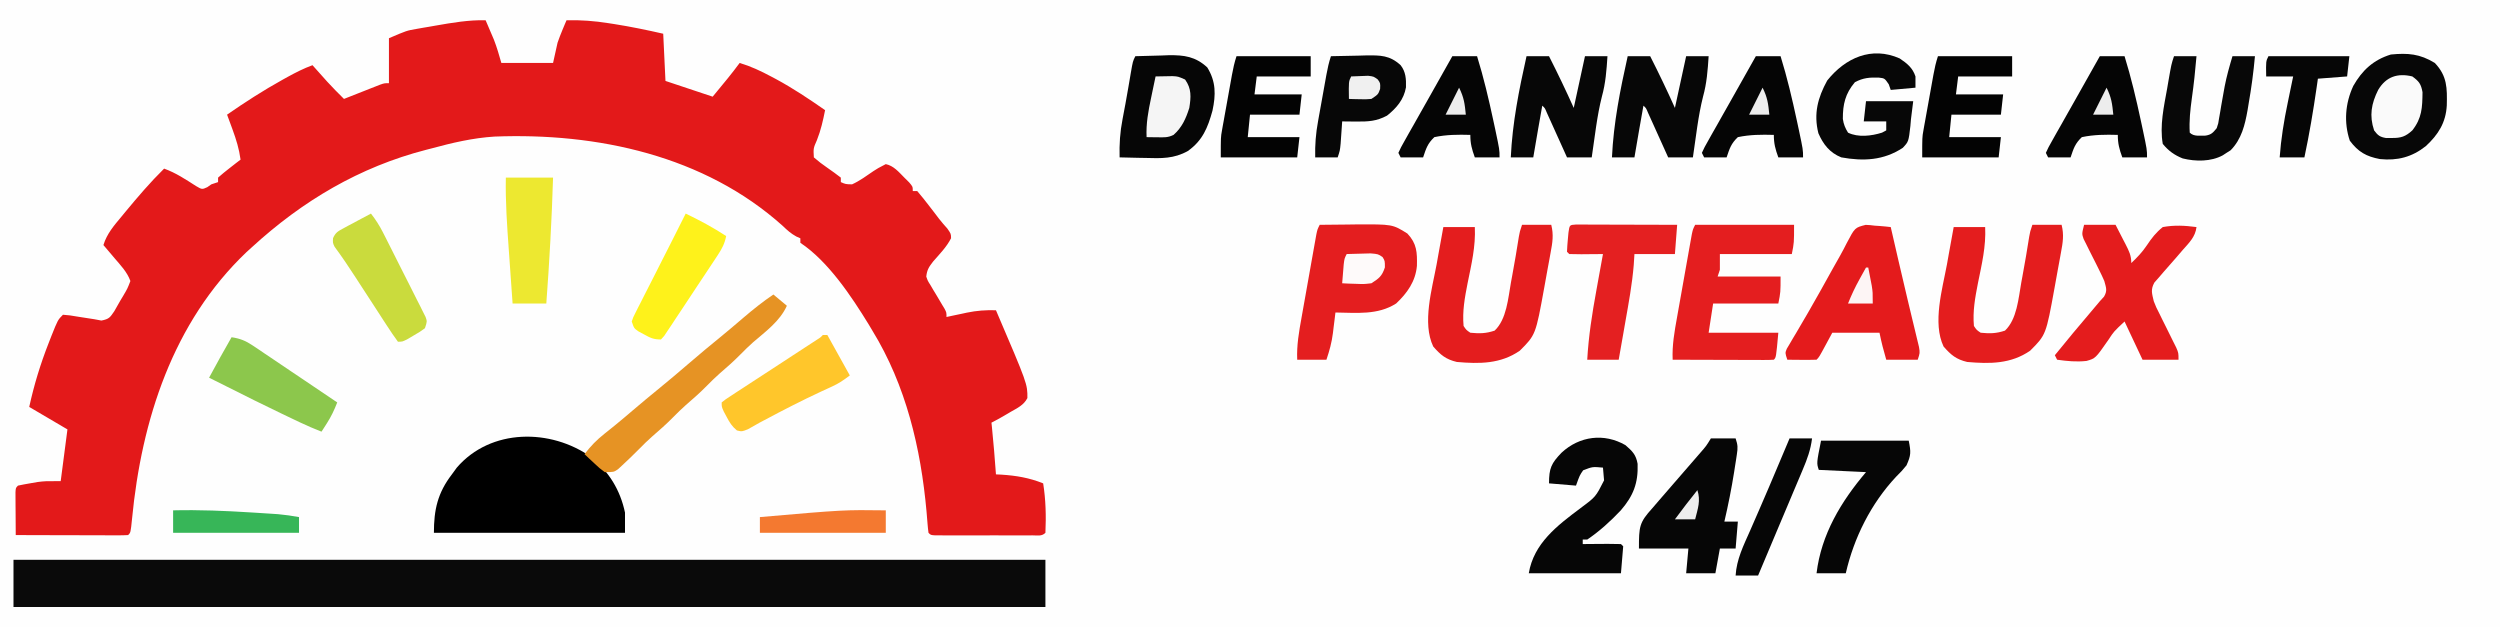 <?xml version="1.0" encoding="UTF-8"?>
<svg version="1.1" xmlns="http://www.w3.org/2000/svg" width="1112" height="279">
<rect width="100%" height="100%" fill="#333333" stroke="none"/>
<path d="M0 0 C366.96 0 733.92 0 1112 0 C1112 92.07 1112 184.14 1112 279 C745.04 279 378.08 279 0 279 C0 186.93 0 94.86 0 0 Z " fill="#FEFEFE" transform="translate(0,0)"/>
<path d="M0 0 C0.797 1.852 1.587 3.707 2.375 5.562 C2.816 6.595 3.257 7.628 3.711 8.691 C5.02 12.052 6.009 15.532 7 19 C14.59 19 22.18 19 30 19 C30.99 14.545 30.99 14.545 32 10 C32.654 8.126 33.352 6.266 34.125 4.438 C34.478 3.591 34.831 2.744 35.195 1.871 C35.461 1.254 35.726 0.636 36 0 C42.39 -0.135 48.382 0.307 54.688 1.312 C55.55 1.446 56.413 1.579 57.302 1.716 C64.605 2.872 71.79 4.354 79 6 C79.33 12.93 79.66 19.86 80 27 C86.93 29.31 93.86 31.62 101 34 C102.423 32.267 103.846 30.535 105.312 28.75 C106.113 27.775 106.914 26.801 107.738 25.797 C109.544 23.563 111.298 21.313 113 19 C117.974 20.49 122.375 22.572 126.938 25 C127.67 25.388 128.403 25.776 129.158 26.176 C136.774 30.288 143.906 35.054 151 40 C150.099 44.579 149.102 48.967 147.375 53.312 C145.767 56.969 145.767 56.969 146 61 C147.977 62.724 149.843 64.167 152 65.625 C154.05 67.038 156.026 68.478 158 70 C158 70.66 158 71.32 158 72 C160.129 72.938 160.129 72.938 163 73 C166.431 71.448 169.46 69.191 172.561 67.072 C174.504 65.809 174.504 65.809 178 64 C181.531 64.759 183.746 67.477 186.25 70 C187.31 71.052 187.31 71.052 188.391 72.125 C190 74 190 74 190 76 C190.66 76 191.32 76 192 76 C193.87 78.194 195.634 80.395 197.375 82.688 C198.341 83.942 199.307 85.195 200.273 86.449 C200.733 87.057 201.193 87.664 201.667 88.291 C202.854 89.813 204.129 91.266 205.414 92.707 C207 95 207 95 207.031 96.969 C205.03 100.91 201.912 104.026 199.031 107.344 C197.106 109.862 196.377 110.949 196 114 C196.672 115.953 196.672 115.953 197.871 117.82 C198.28 118.52 198.69 119.22 199.111 119.941 C199.768 121.022 199.768 121.022 200.438 122.125 C201.294 123.563 202.147 125.003 202.996 126.445 C203.571 127.397 203.571 127.397 204.158 128.368 C205 130 205 130 205 132 C206.002 131.783 207.003 131.567 208.035 131.344 C209.378 131.062 210.72 130.781 212.062 130.5 C212.719 130.357 213.376 130.214 214.053 130.066 C218.431 129.16 222.504 128.86 227 129 C241.032 161.79 241.032 161.79 240.984 168.066 C239.397 171.184 236.504 172.511 233.562 174.188 C232.664 174.72 232.664 174.72 231.748 175.264 C229.529 176.573 227.305 177.847 225 179 C225.061 179.571 225.121 180.142 225.184 180.73 C225.915 187.812 226.477 194.901 227 202 C227.762 202.037 228.524 202.075 229.309 202.113 C235.987 202.538 241.783 203.504 248 206 C249.168 213.3 249.341 220.615 249 228 C247.372 229.628 245.559 229.127 243.312 229.129 C242.315 229.133 241.317 229.136 240.289 229.139 C239.204 229.137 238.118 229.135 237 229.133 C235.341 229.134 235.341 229.134 233.648 229.136 C231.305 229.136 228.961 229.135 226.617 229.13 C223.016 229.125 219.414 229.13 215.812 229.137 C213.542 229.136 211.271 229.135 209 229.133 C207.915 229.135 206.829 229.137 205.711 229.139 C204.713 229.136 203.715 229.133 202.688 229.129 C201.804 229.129 200.921 229.128 200.012 229.127 C198 229 198 229 197 228 C196.809 226.653 196.676 225.298 196.57 223.941 C196.463 222.664 196.463 222.664 196.354 221.361 C196.279 220.437 196.203 219.514 196.125 218.562 C193.586 190.34 186.99 162.43 172 138 C171.482 137.13 170.964 136.26 170.43 135.363 C162.744 122.834 152.417 107.278 140 99 C140 98.34 140 97.68 140 97 C139.419 96.742 138.837 96.484 138.238 96.219 C135.812 94.898 134.175 93.413 132.188 91.5 C97.278 60.144 49.542 49.972 3.913 51.753 C-5.639 52.356 -14.789 54.503 -24 57 C-24.789 57.203 -25.578 57.406 -26.391 57.615 C-56.111 65.282 -81.48 80.359 -104 101 C-104.768 101.696 -105.537 102.392 -106.328 103.109 C-139.145 134.325 -153.048 177.969 -157.264 221.737 C-157.89 227.89 -157.89 227.89 -159 229 C-160.565 229.093 -162.135 229.117 -163.703 229.114 C-164.704 229.113 -165.705 229.113 -166.737 229.113 C-167.825 229.108 -168.914 229.103 -170.035 229.098 C-171.144 229.096 -172.252 229.095 -173.394 229.093 C-176.95 229.088 -180.506 229.075 -184.062 229.062 C-186.467 229.057 -188.871 229.053 -191.275 229.049 C-197.184 229.038 -203.092 229.021 -209 229 C-209.029 225.521 -209.047 222.042 -209.062 218.562 C-209.071 217.569 -209.079 216.576 -209.088 215.553 C-209.091 214.608 -209.094 213.664 -209.098 212.691 C-209.103 211.817 -209.108 210.942 -209.114 210.041 C-209 208 -209 208 -208 207 C-206.135 206.597 -204.257 206.253 -202.375 205.938 C-200.84 205.673 -200.84 205.673 -199.273 205.402 C-196 205 -196 205 -189 205 C-188.01 197.41 -187.02 189.82 -186 182 C-191.61 178.7 -197.22 175.4 -203 172 C-200.846 162.167 -198.048 153.003 -194.375 143.625 C-193.979 142.608 -193.582 141.592 -193.174 140.545 C-190.267 133.267 -190.267 133.267 -188 131 C-184.953 131.242 -184.953 131.242 -181.25 131.875 C-178.838 132.28 -176.421 132.656 -174 133 C-172.974 133.193 -171.948 133.387 -170.891 133.586 C-167.423 132.883 -167.103 132.25 -165.156 129.422 C-164.248 127.878 -163.363 126.32 -162.5 124.75 C-162.033 123.973 -161.567 123.195 -161.086 122.395 C-159.28 119.31 -159.28 119.31 -158 116 C-159.436 111.985 -162.389 108.954 -165.125 105.75 C-165.593 105.196 -166.061 104.641 -166.543 104.07 C-167.692 102.711 -168.845 101.355 -170 100 C-168.431 94.899 -165.293 91.341 -161.938 87.312 C-161.357 86.607 -160.776 85.902 -160.178 85.175 C-154.704 78.562 -149.122 72.027 -143 66 C-137.819 67.87 -133.458 70.776 -128.84 73.734 C-126.14 75.321 -126.14 75.321 -123.816 74.266 C-123.217 73.848 -122.618 73.43 -122 73 C-121.01 72.67 -120.02 72.34 -119 72 C-119 71.34 -119 70.68 -119 70 C-117.385 68.564 -115.708 67.199 -114 65.875 C-113.072 65.151 -112.144 64.426 -111.188 63.68 C-110.466 63.125 -109.744 62.571 -109 62 C-109.632 57.275 -110.918 53.094 -112.562 48.625 C-112.796 47.984 -113.03 47.344 -113.271 46.684 C-113.843 45.121 -114.421 43.56 -115 42 C-106.995 36.451 -98.897 31.226 -90.375 26.5 C-89.618 26.079 -88.861 25.659 -88.081 25.225 C-84.457 23.243 -80.892 21.415 -77 20 C-76.408 20.664 -75.817 21.328 -75.207 22.012 C-74.417 22.895 -73.627 23.778 -72.812 24.688 C-72.035 25.558 -71.258 26.428 -70.457 27.324 C-68.039 29.958 -65.546 32.49 -63 35 C-62.465 34.788 -61.93 34.576 -61.379 34.357 C-58.963 33.401 -56.544 32.451 -54.125 31.5 C-53.283 31.166 -52.441 30.832 -51.574 30.488 C-50.769 30.172 -49.963 29.857 -49.133 29.531 C-48.017 29.091 -48.017 29.091 -46.879 28.643 C-45 28 -45 28 -43 28 C-43 21.4 -43 14.8 -43 8 C-35.123 4.624 -35.123 4.624 -30.75 3.867 C-29.812 3.701 -28.873 3.535 -27.906 3.363 C-26.947 3.202 -25.988 3.041 -25 2.875 C-24.041 2.706 -23.082 2.537 -22.094 2.363 C-14.7 1.073 -7.531 -0.154 0 0 Z " fill="#E3191A" transform="translate(216,9)"/>
<path d="M0 0 C151.47 0 302.94 0 459 0 C459 6.93 459 13.86 459 21 C307.53 21 156.06 21 0 21 C0 14.07 0 7.14 0 0 Z " fill="#0A0A0A" transform="translate(6,249)"/>
<path d="M0 0 C7.923 6.5 12.954 14.661 15.066 24.695 C15.066 27.665 15.066 30.635 15.066 33.695 C-12.984 33.695 -41.034 33.695 -69.934 33.695 C-69.934 23.366 -68.269 15.951 -61.934 7.695 C-61.212 6.705 -60.49 5.715 -59.746 4.695 C-44.633 -12.853 -17.901 -12.745 0 0 Z " fill="#000000" transform="translate(262.934,203.305)"/>
<path d="M0 0 C14.52 0 29.04 0 44 0 C44 8 44 8 43 13 C32.44 13 21.88 13 11 13 C11 15.31 11 17.62 11 20 C10.67 20.99 10.34 21.98 10 23 C19.24 23 28.48 23 38 23 C38 30 38 30 37 35 C27.43 35 17.86 35 8 35 C7.34 39.29 6.68 43.58 6 48 C16.23 48 26.46 48 37 48 C36 59 36 59 35 60 C33.588 60.093 32.171 60.117 30.756 60.114 C29.855 60.113 28.954 60.113 28.026 60.113 C27.047 60.108 26.067 60.103 25.059 60.098 C24.061 60.096 23.064 60.095 22.036 60.093 C18.837 60.088 15.637 60.075 12.438 60.062 C10.274 60.057 8.111 60.053 5.947 60.049 C0.631 60.038 -4.684 60.021 -10 60 C-10.281 53.568 -9.207 47.548 -8.066 41.23 C-7.869 40.113 -7.672 38.996 -7.468 37.845 C-7.052 35.493 -6.632 33.143 -6.21 30.792 C-5.562 27.184 -4.924 23.573 -4.287 19.963 C-3.881 17.677 -3.474 15.391 -3.066 13.105 C-2.875 12.022 -2.683 10.939 -2.485 9.823 C-2.215 8.325 -2.215 8.325 -1.94 6.798 C-1.782 5.917 -1.624 5.037 -1.462 4.13 C-1 2 -1 2 0 0 Z " fill="#E41E1F" transform="translate(754,100)"/>
<path d="M0 0 C4.125 -0.059 8.25 -0.094 12.375 -0.125 C13.531 -0.142 14.688 -0.159 15.879 -0.176 C32.37 -0.269 32.37 -0.269 39 3.875 C43.233 8.373 43.381 12.261 43.246 18.254 C42.626 25.176 38.932 30.357 34 35 C25.792 40.239 16.374 39.117 7 39 C6.879 40.013 6.758 41.026 6.633 42.07 C6.464 43.422 6.295 44.773 6.125 46.125 C6.046 46.79 5.968 47.455 5.887 48.141 C5.34 52.434 4.397 55.81 3 60 C-1.29 60 -5.58 60 -10 60 C-10.281 53.568 -9.207 47.548 -8.066 41.23 C-7.869 40.113 -7.672 38.996 -7.468 37.845 C-7.052 35.493 -6.632 33.143 -6.21 30.792 C-5.562 27.184 -4.924 23.573 -4.287 19.963 C-3.881 17.677 -3.474 15.391 -3.066 13.105 C-2.875 12.022 -2.683 10.939 -2.485 9.823 C-2.215 8.325 -2.215 8.325 -1.94 6.798 C-1.782 5.917 -1.624 5.037 -1.462 4.13 C-1 2 -1 2 0 0 Z " fill="#E41E1F" transform="translate(587,100)"/>
<path d="M0 0 C1.992 0.098 1.992 0.098 4.008 0.352 C4.696 0.397 5.385 0.442 6.094 0.488 C7.777 0.605 9.456 0.785 11.133 0.977 C11.278 1.607 11.423 2.238 11.573 2.887 C12.019 4.825 12.465 6.763 12.912 8.701 C13.44 10.992 13.966 13.283 14.492 15.574 C15.845 21.453 17.211 27.327 18.623 33.192 C19.282 35.931 19.936 38.671 20.59 41.411 C20.91 42.745 21.233 44.078 21.558 45.41 C22.016 47.283 22.463 49.159 22.91 51.035 C23.17 52.111 23.431 53.186 23.699 54.295 C24.133 56.977 24.133 56.977 23.133 59.977 C18.513 59.977 13.893 59.977 9.133 59.977 C7.956 55.976 6.952 52.073 6.133 47.977 C-0.797 47.977 -7.727 47.977 -14.867 47.977 C-15.837 49.771 -16.806 51.565 -17.805 53.414 C-20.742 58.852 -20.742 58.852 -21.867 59.977 C-24.054 60.049 -26.242 60.06 -28.43 60.039 C-30.226 60.026 -30.226 60.026 -32.059 60.012 C-32.985 60 -33.912 59.989 -34.867 59.977 C-35.867 56.977 -35.867 56.977 -35.101 55.105 C-34.682 54.4 -34.264 53.695 -33.832 52.969 C-33.359 52.159 -32.886 51.349 -32.399 50.515 C-31.873 49.636 -31.347 48.757 -30.805 47.852 C-29.695 45.958 -28.587 44.063 -27.48 42.168 C-26.892 41.165 -26.304 40.163 -25.698 39.129 C-21.963 32.698 -18.377 26.182 -14.765 19.681 C-13.67 17.717 -12.565 15.758 -11.451 13.805 C-10.388 11.907 -9.37 9.984 -8.397 8.039 C-4.81 1.215 -4.81 1.215 0 0 Z " fill="#E41B1C" transform="translate(829.867,100.023)"/>
<path d="M0 0 C4.29 0 8.58 0 13 0 C14.134 4.534 13.543 7.902 12.707 12.387 C12.56 13.203 12.412 14.02 12.261 14.861 C11.946 16.589 11.627 18.316 11.304 20.043 C10.818 22.658 10.352 25.277 9.889 27.896 C6.066 48.934 6.066 48.934 -1 56 C-9.542 61.902 -18.964 61.893 -29 61 C-33.886 59.849 -36.236 57.879 -39.5 54.125 C-44.497 43.664 -40.007 28.5 -38 17.625 C-37.71 16.003 -37.421 14.38 -37.133 12.758 C-36.434 8.836 -35.721 4.917 -35 1 C-30.38 1 -25.76 1 -21 1 C-20.576 9.575 -22.526 17.635 -24.223 26.002 C-25.481 32.435 -26.587 38.442 -26 45 C-24.793 46.79 -24.793 46.79 -23 48 C-18.87 48.4 -16.1 48.367 -12.188 47.062 C-6.835 42.016 -6.188 32.655 -4.938 25.688 C-4.683 24.312 -4.683 24.312 -4.423 22.909 C-3.338 17.011 -2.313 11.105 -1.395 5.18 C-1 3 -1 3 0 0 Z " fill="#E41D1E" transform="translate(904,100)"/>
<path d="M0 0 C4.29 0 8.58 0 13 0 C14.134 4.534 13.543 7.902 12.707 12.387 C12.56 13.203 12.412 14.02 12.261 14.861 C11.946 16.589 11.627 18.316 11.304 20.043 C10.818 22.658 10.352 25.277 9.889 27.896 C6.066 48.934 6.066 48.934 -1 56 C-9.542 61.902 -18.964 61.893 -29 61 C-33.886 59.849 -36.236 57.879 -39.5 54.125 C-44.497 43.664 -40.007 28.5 -38 17.625 C-37.71 16.003 -37.421 14.38 -37.133 12.758 C-36.434 8.836 -35.721 4.917 -35 1 C-30.38 1 -25.76 1 -21 1 C-20.576 9.575 -22.526 17.635 -24.223 26.002 C-25.481 32.435 -26.587 38.442 -26 45 C-24.793 46.79 -24.793 46.79 -23 48 C-18.87 48.4 -16.1 48.367 -12.188 47.062 C-6.835 42.016 -6.188 32.655 -4.938 25.688 C-4.683 24.312 -4.683 24.312 -4.423 22.909 C-3.338 17.011 -2.313 11.105 -1.395 5.18 C-1 3 -1 3 0 0 Z " fill="#E41D1E" transform="translate(677,100)"/>
<path d="M0 0 C4.62 0 9.24 0 14 0 C15.174 2.267 16.339 4.538 17.5 6.812 C17.834 7.455 18.168 8.098 18.512 8.76 C20.002 11.695 21 13.661 21 17 C23.643 14.499 25.906 12.14 27.93 9.105 C30.081 5.878 31.969 3.44 35 1 C40.186 0.059 44.76 0.316 50 1 C49.508 5.33 46.706 7.997 43.938 11.125 C42.941 12.285 41.945 13.445 40.949 14.605 C39.132 16.705 37.301 18.787 35.457 20.863 C34.729 21.713 34 22.562 33.25 23.438 C32.595 24.179 31.94 24.92 31.266 25.684 C29.527 28.866 30.197 30.506 31 34 C32.098 36.78 32.098 36.78 33.504 39.512 C34.244 41.019 34.244 41.019 34.998 42.557 C35.514 43.59 36.031 44.623 36.562 45.688 C37.59 47.751 38.612 49.818 39.629 51.887 C40.083 52.796 40.538 53.706 41.006 54.643 C42 57 42 57 42 60 C36.72 60 31.44 60 26 60 C22.04 51.585 22.04 51.585 18 43 C13.224 47.476 13.224 47.476 10.852 51.113 C5.077 59.41 5.077 59.41 1.076 60.546 C-3.333 61.041 -7.613 60.632 -12 60 C-12.33 59.34 -12.66 58.68 -13 58 C-7.648 51.406 -2.235 44.874 3.281 38.417 C4.529 36.952 5.765 35.476 7 34 C7.621 33.318 8.243 32.636 8.883 31.934 C10.438 29.242 9.788 27.964 9 25 C8.28 23.329 7.503 21.681 6.68 20.059 C6.227 19.145 5.775 18.232 5.309 17.291 C4.35 15.382 3.386 13.476 2.418 11.572 C1.968 10.66 1.518 9.748 1.055 8.809 C0.637 7.982 0.219 7.155 -0.211 6.302 C-1 4 -1 4 0 0 Z " fill="#E41C1D" transform="translate(927,100)"/>
<path d="M0 0 C5.56 5.838 5.501 11.197 5.336 18.871 C4.913 26.559 1.561 31.85 -4 37 C-10.132 41.864 -16.593 43.553 -24.406 42.754 C-30.466 41.613 -34.072 39.592 -37.812 34.562 C-40.521 26.436 -39.843 17.96 -36.262 10.219 C-32.313 3.275 -27.312 -1.365 -19.562 -3.75 C-11.95 -4.493 -6.635 -4.062 0 0 Z " fill="#070707" transform="translate(1083,28)"/>
<path d="M0 0 C3.833 -0.146 7.665 -0.234 11.5 -0.312 C12.578 -0.354 13.655 -0.396 14.766 -0.439 C21.712 -0.545 26.774 0.141 32 5 C35.899 11.336 35.825 17.159 34.309 24.219 C32.23 31.803 29.891 37.536 23.372 42.153 C17.202 45.644 11.448 45.466 4.5 45.25 C2.837 45.223 2.837 45.223 1.141 45.195 C-1.574 45.149 -4.286 45.083 -7 45 C-7.16 39.156 -6.814 33.732 -5.688 28 C-5.412 26.53 -5.138 25.06 -4.863 23.59 C-4.65 22.466 -4.65 22.466 -4.432 21.32 C-3.99 18.947 -3.575 16.571 -3.168 14.191 C-2.968 13.028 -2.968 13.028 -2.765 11.842 C-2.509 10.347 -2.255 8.852 -2.003 7.357 C-1.112 2.223 -1.112 2.223 0 0 Z " fill="#060606" transform="translate(505,25)"/>
<path d="M0 0 C3.63 0 7.26 0 11 0 C12.011 3.033 12.012 4.126 11.547 7.176 C11.424 7.998 11.3 8.82 11.173 9.667 C11.033 10.54 10.894 11.413 10.75 12.312 C10.612 13.202 10.475 14.092 10.333 15.009 C9.16 22.404 7.702 29.707 6 37 C7.98 37 9.96 37 12 37 C11.67 40.96 11.34 44.92 11 49 C8.69 49 6.38 49 4 49 C3.34 52.63 2.68 56.26 2 60 C-2.29 60 -6.58 60 -11 60 C-10.67 56.37 -10.34 52.74 -10 49 C-17.26 49 -24.52 49 -32 49 C-32 39.163 -31.865 37.461 -26 31 C-25.04 29.889 -24.083 28.776 -23.129 27.66 C-20.923 25.09 -18.706 22.53 -16.477 19.98 C-13.052 16.063 -9.645 12.131 -6.25 8.188 C-5.737 7.595 -5.224 7.003 -4.695 6.392 C-2.071 3.387 -2.071 3.387 0 0 Z " fill="#060606" transform="translate(761,195)"/>
<path d="M0 0 C3.135 2.735 4.691 4.244 5.41 8.332 C5.713 16.903 3.504 22.549 -2.062 29 C-6.611 33.817 -11.503 38.28 -17 42 C-17.66 42 -18.32 42 -19 42 C-19 42.66 -19 43.32 -19 44 C-17.177 43.983 -17.177 43.983 -15.316 43.965 C-13.732 43.955 -12.147 43.946 -10.562 43.938 C-9.359 43.925 -9.359 43.925 -8.131 43.912 C-6.087 43.903 -4.043 43.948 -2 44 C-1.67 44.33 -1.34 44.66 -1 45 C-1.33 48.96 -1.66 52.92 -2 57 C-15.53 57 -29.06 57 -43 57 C-40.78 43.68 -30.36 35.781 -20.062 28.083 C-13.222 23.004 -13.222 23.004 -9.512 15.664 C-9.57 14.991 -9.628 14.318 -9.688 13.625 C-9.842 11.831 -9.842 11.831 -10 10 C-14.634 9.572 -14.634 9.572 -18.812 11.188 C-20.358 13.415 -20.358 13.415 -22 18 C-25.96 17.67 -29.92 17.34 -34 17 C-34 10.253 -32.983 8.101 -28.422 3.359 C-20.444 -4.043 -9.492 -5.476 0 0 Z " fill="#060606" transform="translate(723,198)"/>
<path d="M0 0 C1.98 1.65 3.96 3.3 6 5 C2.923 11.855 -3.447 16.439 -9.031 21.25 C-10.93 22.938 -12.72 24.688 -14.5 26.5 C-17.538 29.594 -20.748 32.421 -24.031 35.25 C-25.93 36.938 -27.72 38.688 -29.5 40.5 C-32.538 43.594 -35.748 46.421 -39.031 49.25 C-40.93 50.938 -42.72 52.688 -44.5 54.5 C-47.538 57.594 -50.748 60.421 -54.031 63.25 C-55.93 64.938 -57.72 66.688 -59.5 68.5 C-62.013 71.036 -64.558 73.522 -67.188 75.938 C-67.82 76.524 -68.453 77.111 -69.105 77.715 C-71 79 -71 79 -75 79 C-77.359 77.25 -77.359 77.25 -79.75 75 C-80.549 74.257 -81.348 73.515 -82.172 72.75 C-83.077 71.884 -83.077 71.884 -84 71 C-81.31 67.435 -78.561 64.642 -75.062 61.875 C-74.094 61.099 -73.126 60.323 -72.129 59.523 C-71.619 59.114 -71.108 58.706 -70.583 58.284 C-67.851 56.067 -65.178 53.781 -62.5 51.5 C-58.554 48.145 -54.584 44.828 -50.562 41.562 C-46.316 38.107 -42.147 34.573 -38 31 C-32.992 26.685 -27.927 22.457 -22.793 18.293 C-19.577 15.652 -16.414 12.953 -13.25 10.25 C-8.974 6.604 -4.661 3.143 0 0 Z " fill="#E69324" transform="translate(344,131)"/>
<path d="M0 0 C0.833 0.002 1.665 0.004 2.523 0.007 C3.464 0.007 4.405 0.007 5.375 0.007 C6.398 0.012 7.42 0.017 8.474 0.023 C9.516 0.024 10.558 0.025 11.631 0.027 C14.974 0.033 18.316 0.045 21.658 0.058 C23.918 0.063 26.177 0.067 28.437 0.071 C33.99 0.082 39.543 0.1 45.095 0.12 C44.765 4.41 44.435 8.7 44.095 13.12 C38.155 13.12 32.215 13.12 26.095 13.12 C25.994 14.724 25.892 16.327 25.787 17.98 C25.074 26.533 23.529 34.927 22.033 43.37 C21.748 45.002 21.463 46.633 21.179 48.265 C20.49 52.218 19.795 56.169 19.095 60.12 C14.475 60.12 9.855 60.12 5.095 60.12 C5.695 49.655 7.267 39.602 9.158 29.308 C9.443 27.729 9.728 26.15 10.011 24.571 C10.699 20.753 11.395 16.936 12.095 13.12 C10.489 13.138 10.489 13.138 8.849 13.155 C7.452 13.165 6.055 13.174 4.658 13.183 C3.951 13.191 3.244 13.2 2.515 13.208 C0.709 13.217 -1.098 13.172 -2.905 13.12 C-3.235 12.79 -3.565 12.46 -3.905 12.12 C-3.841 10.284 -3.704 8.45 -3.53 6.62 C-3.439 5.62 -3.349 4.62 -3.256 3.589 C-2.77 0.175 -2.77 0.175 0 0 Z " fill="#E42021" transform="translate(700.905,99.88)"/>
<path d="M0 0 C3.3 0 6.6 0 10 0 C13.854 7.59 17.524 15.23 21 23 C22.65 15.41 24.3 7.82 26 0 C29.3 0 32.6 0 36 0 C35.613 6.11 35.179 11.987 33.535 17.895 C31.29 26.728 30.365 35.997 29 45 C25.37 45 21.74 45 18 45 C17.29 43.423 16.579 41.847 15.848 40.223 C14.919 38.169 13.991 36.116 13.062 34.062 C12.594 33.022 12.125 31.981 11.643 30.908 C11.195 29.919 10.747 28.929 10.285 27.91 C9.871 26.994 9.458 26.077 9.031 25.133 C8.177 23.067 8.177 23.067 7 22 C6.52 24.708 6.041 27.417 5.562 30.125 C5.428 30.886 5.293 31.646 5.154 32.43 C4.414 36.616 3.69 40.805 3 45 C-0.3 45 -3.6 45 -7 45 C-6.296 29.676 -3.339 14.941 0 0 Z " fill="#070707" transform="translate(724,25)"/>
<path d="M0 0 C3.3 0 6.6 0 10 0 C13.854 7.59 17.524 15.23 21 23 C22.65 15.41 24.3 7.82 26 0 C29.3 0 32.6 0 36 0 C35.613 6.11 35.179 11.987 33.535 17.895 C31.29 26.728 30.365 35.997 29 45 C25.37 45 21.74 45 18 45 C17.29 43.423 16.579 41.847 15.848 40.223 C14.919 38.169 13.991 36.116 13.062 34.062 C12.594 33.022 12.125 31.981 11.643 30.908 C11.195 29.919 10.747 28.929 10.285 27.91 C9.871 26.994 9.458 26.077 9.031 25.133 C8.177 23.067 8.177 23.067 7 22 C6.52 24.708 6.041 27.417 5.562 30.125 C5.428 30.886 5.293 31.646 5.154 32.43 C4.414 36.616 3.69 40.805 3 45 C-0.3 45 -3.6 45 -7 45 C-6.296 29.676 -3.339 14.941 0 0 Z " fill="#070707" transform="translate(679,25)"/>
<path d="M0 0 C3.319 2.263 5.711 4.134 7 8 C7 9.65 7 11.3 7 13 C3.37 13.33 -0.26 13.66 -4 14 C-4.289 13.175 -4.577 12.35 -4.875 11.5 C-6.713 8.82 -6.713 8.82 -9.25 8.527 C-13.398 8.385 -16.239 8.595 -19.938 10.562 C-24.232 15.638 -25.335 20.424 -25.301 26.887 C-24.958 29.297 -24.275 30.932 -23 33 C-18.549 35.225 -12.477 34.473 -7.875 33 C-6.947 32.505 -6.947 32.505 -6 32 C-6 30.68 -6 29.36 -6 28 C-9.3 28 -12.6 28 -16 28 C-15.67 25.03 -15.34 22.06 -15 19 C-8.07 19 -1.14 19 6 19 C5.67 21.64 5.34 24.28 5 27 C4.916 27.994 4.832 28.988 4.746 30.012 C3.941 36.994 3.941 36.994 1.371 39.742 C-7.152 45.379 -16.161 45.781 -26 44 C-31.116 41.955 -34.051 38.197 -36.188 33.25 C-38.354 24.585 -36.465 17.489 -32.25 9.812 C-24.213 -0.234 -12.536 -5.572 0 0 Z " fill="#070707" transform="translate(845,26)"/>
<path d="M0 0 C12.87 0 25.74 0 39 0 C40.021 5.106 40.047 6.451 38 11 C35.898 13.535 35.898 13.535 33.375 16.062 C22.244 27.946 14.625 43.147 11 59 C6.71 59 2.42 59 -2 59 C0.08 41.685 8.908 27.073 20 14 C13.07 13.67 6.14 13.34 -1 13 C-2 10 -2 10 0 0 Z " fill="#060606" transform="translate(810,196)"/>
<path d="M0 0 C4.041 -0.117 8.082 -0.187 12.125 -0.25 C13.267 -0.284 14.409 -0.317 15.586 -0.352 C22.024 -0.426 26.156 -0.446 31 4 C33.304 6.933 33.482 10.154 33.379 13.844 C32.42 19.299 29.16 23.077 24.938 26.438 C20.231 28.941 16.577 29.116 11.25 29.062 C10.08 29.053 8.909 29.044 7.703 29.035 C6.811 29.024 5.919 29.012 5 29 C4.939 29.904 4.879 30.807 4.816 31.738 C4.733 32.918 4.649 34.097 4.562 35.312 C4.481 36.484 4.4 37.656 4.316 38.863 C4 42 4 42 3 45 C-0.3 45 -3.6 45 -7 45 C-7.127 39.442 -6.732 34.346 -5.723 28.887 C-5.526 27.782 -5.526 27.782 -5.326 26.656 C-5.051 25.115 -4.773 23.575 -4.491 22.035 C-4.061 19.678 -3.64 17.318 -3.221 14.959 C-2.951 13.456 -2.681 11.952 -2.41 10.449 C-2.221 9.395 -2.221 9.395 -2.028 8.319 C-1.504 5.458 -0.921 2.764 0 0 Z " fill="#070707" transform="translate(592,25)"/>
<path d="M0 0 C10.89 0 21.78 0 33 0 C33 2.97 33 5.94 33 9 C25.08 9 17.16 9 9 9 C8.67 11.64 8.34 14.28 8 17 C14.93 17 21.86 17 29 17 C28.67 19.97 28.34 22.94 28 26 C20.74 26 13.48 26 6 26 C5.67 29.3 5.34 32.6 5 36 C12.59 36 20.18 36 28 36 C27.67 38.97 27.34 41.94 27 45 C15.78 45 4.56 45 -7 45 C-7 35.999 -7 35.999 -6.465 33.018 C-6.29 32.013 -6.29 32.013 -6.111 30.987 C-5.919 29.947 -5.919 29.947 -5.723 28.887 C-5.526 27.782 -5.526 27.782 -5.326 26.656 C-5.051 25.115 -4.773 23.575 -4.491 22.035 C-4.061 19.678 -3.64 17.318 -3.221 14.959 C-2.951 13.456 -2.681 11.952 -2.41 10.449 C-2.221 9.395 -2.221 9.395 -2.028 8.319 C-1.504 5.458 -0.921 2.764 0 0 Z " fill="#030303" transform="translate(862,25)"/>
<path d="M0 0 C10.89 0 21.78 0 33 0 C33 2.97 33 5.94 33 9 C25.08 9 17.16 9 9 9 C8.67 11.64 8.34 14.28 8 17 C14.93 17 21.86 17 29 17 C28.67 19.97 28.34 22.94 28 26 C20.74 26 13.48 26 6 26 C5.67 29.3 5.34 32.6 5 36 C12.59 36 20.18 36 28 36 C27.67 38.97 27.34 41.94 27 45 C15.78 45 4.56 45 -7 45 C-7 35.999 -7 35.999 -6.465 33.018 C-6.29 32.013 -6.29 32.013 -6.111 30.987 C-5.919 29.947 -5.919 29.947 -5.723 28.887 C-5.526 27.782 -5.526 27.782 -5.326 26.656 C-5.051 25.115 -4.773 23.575 -4.491 22.035 C-4.061 19.678 -3.64 17.318 -3.221 14.959 C-2.951 13.456 -2.681 11.952 -2.41 10.449 C-2.221 9.395 -2.221 9.395 -2.028 8.319 C-1.504 5.458 -0.921 2.764 0 0 Z " fill="#030303" transform="translate(550,25)"/>
<path d="M0 0 C3.63 0 7.26 0 11 0 C13.932 9.473 16.171 18.995 18.25 28.688 C18.52 29.941 18.79 31.195 19.069 32.487 C21 41.61 21 41.61 21 45 C17.37 45 13.74 45 10 45 C8.684 41.38 8 38.904 8 35 C2.527 34.839 -2.626 34.868 -8 36 C-11.025 38.879 -11.631 40.95 -13 45 C-16.3 45 -19.6 45 -23 45 C-23.33 44.34 -23.66 43.68 -24 43 C-22.879 40.548 -22.879 40.548 -21.133 37.461 C-20.498 36.33 -19.863 35.198 -19.209 34.032 C-18.515 32.813 -17.82 31.594 -17.125 30.375 C-16.431 29.145 -15.739 27.915 -15.047 26.684 C-13.674 24.246 -12.296 21.809 -10.915 19.375 C-8.84 15.718 -6.78 12.051 -4.724 8.383 C-3.155 5.586 -1.578 2.793 0 0 Z " fill="#050505" transform="translate(934,25)"/>
<path d="M0 0 C3.63 0 7.26 0 11 0 C13.932 9.473 16.171 18.995 18.25 28.688 C18.52 29.941 18.79 31.195 19.069 32.487 C21 41.61 21 41.61 21 45 C17.37 45 13.74 45 10 45 C8.684 41.38 8 38.904 8 35 C2.527 34.839 -2.626 34.868 -8 36 C-11.025 38.879 -11.631 40.95 -13 45 C-16.3 45 -19.6 45 -23 45 C-23.33 44.34 -23.66 43.68 -24 43 C-22.879 40.548 -22.879 40.548 -21.133 37.461 C-20.498 36.33 -19.863 35.198 -19.209 34.032 C-18.515 32.813 -17.82 31.594 -17.125 30.375 C-16.431 29.145 -15.739 27.915 -15.047 26.684 C-13.674 24.246 -12.296 21.809 -10.915 19.375 C-8.84 15.718 -6.78 12.051 -4.724 8.383 C-3.155 5.586 -1.578 2.793 0 0 Z " fill="#050505" transform="translate(781,25)"/>
<path d="M0 0 C3.63 0 7.26 0 11 0 C13.932 9.473 16.171 18.995 18.25 28.688 C18.52 29.941 18.79 31.195 19.069 32.487 C21 41.61 21 41.61 21 45 C17.37 45 13.74 45 10 45 C8.684 41.38 8 38.904 8 35 C2.527 34.839 -2.626 34.868 -8 36 C-11.025 38.879 -11.631 40.95 -13 45 C-16.3 45 -19.6 45 -23 45 C-23.33 44.34 -23.66 43.68 -24 43 C-22.879 40.548 -22.879 40.548 -21.133 37.461 C-20.498 36.33 -19.863 35.198 -19.209 34.032 C-18.515 32.813 -17.82 31.594 -17.125 30.375 C-16.431 29.145 -15.739 27.915 -15.047 26.684 C-13.674 24.246 -12.296 21.809 -10.915 19.375 C-8.84 15.718 -6.78 12.051 -4.724 8.383 C-3.155 5.586 -1.578 2.793 0 0 Z " fill="#050505" transform="translate(646,25)"/>
<path d="M0 0 C3.3 0 6.6 0 10 0 C9.485 6.265 8.817 12.463 7.938 18.688 C7.23 23.865 6.687 28.782 7 34 C8.873 35.873 11.498 35.236 13.992 35.328 C16.624 34.898 17.324 34.047 19 32 C19.722 29.879 19.722 29.879 20.062 27.5 C20.218 26.617 20.374 25.734 20.534 24.825 C20.688 23.893 20.842 22.96 21 22 C21.335 20.1 21.674 18.2 22.016 16.301 C22.18 15.388 22.344 14.475 22.514 13.534 C23.397 8.933 24.661 4.485 26 0 C29.3 0 32.6 0 36 0 C35.361 7.111 34.431 14.096 33.188 21.125 C33.035 22.062 32.882 22.999 32.725 23.965 C31.554 30.582 30.031 36.93 25.184 41.84 C24.319 42.383 24.319 42.383 23.438 42.938 C22.859 43.318 22.28 43.698 21.684 44.09 C16.398 46.947 9.614 46.898 3.863 45.469 C0.144 43.984 -2.478 42.073 -5 39 C-6.425 31.002 -4.49 22.334 -3.062 14.438 C-2.88 13.372 -2.698 12.307 -2.51 11.209 C-1.171 3.514 -1.171 3.514 0 0 Z " fill="#080808" transform="translate(967,25)"/>
<path d="M0 0 C0.66 0 1.32 0 2 0 C6.95 8.91 6.95 8.91 12 18 C9.17 20.123 7.206 21.506 4.121 22.91 C3.374 23.255 2.626 23.601 1.856 23.957 C1.058 24.322 0.26 24.686 -0.562 25.062 C-9.163 29.059 -17.561 33.37 -25.926 37.836 C-26.625 38.204 -27.325 38.573 -28.045 38.952 C-29.816 39.901 -31.556 40.905 -33.293 41.914 C-36 43 -36 43 -38.203 42.469 C-40.383 40.687 -41.441 38.988 -42.75 36.5 C-43.178 35.706 -43.606 34.912 -44.047 34.094 C-45 32 -45 32 -45 30 C-43.336 28.665 -43.336 28.665 -40.977 27.127 C-40.099 26.549 -39.221 25.972 -38.317 25.378 C-37.358 24.757 -36.399 24.136 -35.41 23.496 C-34.436 22.858 -33.462 22.219 -32.458 21.561 C-29.33 19.513 -26.197 17.475 -23.062 15.438 C-19.933 13.394 -16.805 11.349 -13.678 9.303 C-11.727 8.028 -9.775 6.755 -7.822 5.484 C-6.941 4.909 -6.06 4.335 -5.153 3.744 C-4.373 3.237 -3.594 2.73 -2.791 2.208 C-1.059 1.123 -1.059 1.123 0 0 Z " fill="#FFC62B" transform="translate(366,149)"/>
<path d="M0 0 C2.121 2.703 3.824 5.383 5.376 8.446 C6.041 9.752 6.041 9.752 6.72 11.085 C7.189 12.017 7.658 12.95 8.141 13.91 C8.627 14.874 9.114 15.838 9.615 16.831 C10.639 18.865 11.661 20.9 12.681 22.936 C14.248 26.059 15.831 29.175 17.414 32.291 C18.407 34.268 19.399 36.245 20.391 38.223 C21.106 39.624 21.106 39.624 21.836 41.054 C22.267 41.922 22.698 42.79 23.142 43.684 C23.526 44.447 23.91 45.21 24.305 45.996 C25 48 25 48 24 51 C21.785 52.605 21.785 52.605 19.062 54.188 C18.167 54.717 17.271 55.247 16.348 55.793 C14 57 14 57 12 57 C10.237 54.587 8.598 52.171 6.984 49.66 C6.491 48.905 5.997 48.149 5.489 47.371 C3.903 44.939 2.326 42.501 0.75 40.062 C-0.811 37.662 -2.374 35.264 -3.938 32.865 C-4.942 31.321 -5.943 29.776 -6.942 28.229 C-9.909 23.638 -12.949 19.122 -16.198 14.724 C-17 13 -17 13 -16.863 10.921 C-15.767 8.481 -14.744 7.894 -12.402 6.641 C-11.684 6.247 -10.965 5.854 -10.225 5.449 C-9.47 5.053 -8.715 4.658 -7.938 4.25 C-7.179 3.839 -6.42 3.428 -5.639 3.004 C-3.765 1.991 -1.884 0.994 0 0 Z " fill="#CADB3D" transform="translate(165,95)"/>
<path d="M0 0 C6.93 0 13.86 0 21 0 C20.432 18.714 19.392 37.331 18 56 C13.05 56 8.1 56 3 56 C2.567 49.954 2.14 43.907 1.718 37.86 C1.574 35.808 1.429 33.756 1.282 31.704 C0.524 21.118 -0.217 10.618 0 0 Z " fill="#EDE830" transform="translate(225,79)"/>
<path d="M0 0 C3.766 0.563 6.273 1.561 9.423 3.684 C10.264 4.244 11.104 4.805 11.97 5.382 C12.863 5.99 13.756 6.597 14.676 7.223 C16.064 8.153 16.064 8.153 17.479 9.102 C20.429 11.081 23.371 13.072 26.312 15.062 C28.313 16.408 30.313 17.752 32.314 19.096 C37.215 22.389 42.11 25.691 47 29 C45.7 32.338 44.317 35.298 42.375 38.312 C41.929 39.01 41.483 39.707 41.023 40.426 C40.686 40.945 40.348 41.465 40 42 C36.77 40.735 33.612 39.388 30.48 37.898 C29.631 37.494 28.781 37.091 27.905 36.674 C27.008 36.246 26.111 35.817 25.188 35.375 C24.259 34.932 23.331 34.489 22.374 34.033 C14.199 30.12 6.09 26.085 -2 22 C-4.666 20.665 -7.333 19.332 -10 18 C-6.726 11.965 -3.435 5.945 0 0 Z " fill="#8CC74C" transform="translate(103,150)"/>
<path d="M0 0 C6.238 3.004 12.21 6.199 18 10 C17.367 13.269 16.191 15.538 14.364 18.31 C13.813 19.15 13.262 19.991 12.695 20.857 C12.097 21.755 11.499 22.653 10.883 23.578 C10.27 24.505 9.657 25.431 9.025 26.386 C7.729 28.341 6.429 30.295 5.126 32.246 C3.128 35.245 1.148 38.255 -0.832 41.266 C-2.093 43.162 -3.354 45.058 -4.617 46.953 C-5.211 47.859 -5.805 48.765 -6.417 49.699 C-6.974 50.527 -7.531 51.355 -8.105 52.208 C-8.837 53.309 -8.837 53.309 -9.583 54.432 C-10.051 54.95 -10.518 55.467 -11 56 C-14.371 56 -15.713 55.295 -18.625 53.688 C-19.422 53.258 -20.218 52.829 -21.039 52.387 C-23 51 -23 51 -24 48 C-23.388 46.175 -23.388 46.175 -22.341 44.115 C-21.953 43.34 -21.566 42.565 -21.167 41.767 C-20.736 40.932 -20.306 40.098 -19.863 39.238 C-19.427 38.374 -18.992 37.509 -18.543 36.618 C-17.142 33.845 -15.727 31.079 -14.312 28.312 C-13.377 26.467 -12.443 24.622 -11.51 22.775 C-9.781 19.358 -8.046 15.944 -6.306 12.532 C-4.182 8.366 -2.086 4.186 0 0 Z " fill="#FEF21B" transform="translate(305,95)"/>
<path d="M0 0 C11.88 0 23.76 0 36 0 C35.67 2.97 35.34 5.94 35 9 C28.565 9.495 28.565 9.495 22 10 C21.818 11.27 21.636 12.539 21.449 13.848 C19.929 24.306 18.208 34.664 16 45 C12.37 45 8.74 45 5 45 C5.598 36.768 6.874 28.887 8.562 20.812 C8.796 19.67 9.03 18.527 9.271 17.35 C9.842 14.565 10.42 11.782 11 9 C7.04 9 3.08 9 -1 9 C-1.125 2.25 -1.125 2.25 0 0 Z " fill="#060606" transform="translate(1009,25)"/>
<path d="M0 0 C3.3 0 6.6 0 10 0 C9.396 4.956 7.85 9.235 5.902 13.793 C5.592 14.533 5.282 15.273 4.962 16.036 C3.96 18.423 2.949 20.805 1.938 23.188 C1.251 24.818 0.564 26.45 -0.121 28.081 C-1.78 32.025 -3.446 35.966 -5.114 39.906 C-6.339 42.801 -7.557 45.699 -8.773 48.598 C-10.51 52.734 -12.252 56.868 -14 61 C-17.3 61 -20.6 61 -24 61 C-23.562 53.787 -20.523 47.725 -17.625 41.188 C-17.088 39.959 -16.552 38.73 -16.017 37.501 C-15.188 35.599 -14.359 33.697 -13.527 31.796 C-10.541 24.973 -7.643 18.113 -4.75 11.25 C-3.828 9.068 -2.906 6.885 -1.984 4.703 C-1.323 3.135 -0.661 1.568 0 0 Z " fill="#060606" transform="translate(796,195)"/>
<path d="M0 0 C11.617 -0.29 23.158 0.209 34.75 0.938 C35.458 0.981 36.166 1.025 36.895 1.07 C38.946 1.197 40.996 1.33 43.047 1.465 C44.839 1.583 44.839 1.583 46.667 1.703 C49.82 1.984 52.887 2.434 56 3 C56 5.31 56 7.62 56 10 C37.52 10 19.04 10 0 10 C0 6.7 0 3.4 0 0 Z " fill="#37B658" transform="translate(77,227)"/>
<path d="M0 0 C2.966 2.161 3.884 3.348 4.531 6.988 C4.467 13.86 4.296 18.51 0 24 C-3.024 26.745 -4.993 27.412 -9.062 27.375 C-9.92 27.383 -10.777 27.39 -11.66 27.398 C-14.46 26.922 -15.309 26.244 -17 24 C-19.204 17.388 -18.221 12.086 -15.188 5.988 C-11.679 0.113 -6.557 -1.595 0 0 Z " fill="#FAFAFA" transform="translate(1073,34)"/>
<path d="M0 0 C0 3.3 0 6.6 0 10 C-18.48 10 -36.96 10 -56 10 C-56 7.69 -56 5.38 -56 3 C-18.609 -0.244 -18.609 -0.244 0 0 Z " fill="#F47930" transform="translate(394,227)"/>
<path d="M0 0 C1.601 -0.037 3.203 -0.064 4.805 -0.086 C5.697 -0.102 6.588 -0.118 7.507 -0.134 C10 0 10 0 13.125 1.375 C16.043 5.46 15.78 9.147 15 14 C13.512 18.709 11.753 22.7 8 26 C5.475 27.262 3.688 27.099 0.875 27.062 C-0.035 27.053 -0.945 27.044 -1.883 27.035 C-2.931 27.018 -2.931 27.018 -4 27 C-4.266 20.947 -3.259 15.471 -2 9.562 C-1.809 8.64 -1.618 7.718 -1.422 6.768 C-0.954 4.51 -0.48 2.255 0 0 Z " fill="#F5F5F5" transform="translate(514,34)"/>
<path d="M0 0 C2.27 -0.081 4.541 -0.139 6.812 -0.188 C8.077 -0.222 9.342 -0.257 10.645 -0.293 C14 0 14 0 15.949 1.328 C17 3 17 3 17 5.938 C15.736 9.808 14.411 10.827 11 13 C7.668 13.391 7.668 13.391 4.188 13.25 C3.026 13.214 1.865 13.178 0.668 13.141 C-0.212 13.094 -1.093 13.048 -2 13 C-1.859 11.208 -1.712 9.416 -1.562 7.625 C-1.481 6.627 -1.4 5.63 -1.316 4.602 C-1 2 -1 2 0 0 Z " fill="#FEFAFA" transform="translate(599,113)"/>
<path d="M0 0 C1.603 -0.081 3.208 -0.139 4.812 -0.188 C6.152 -0.24 6.152 -0.24 7.52 -0.293 C10 0 10 0 11.832 1.352 C13 3 13 3 12.875 5.562 C12 8 12 8 9 10 C6.52 10.195 6.52 10.195 3.812 10.125 C2.911 10.107 2.01 10.089 1.082 10.07 C0.395 10.047 -0.292 10.024 -1 10 C-1.125 2.25 -1.125 2.25 0 0 Z " fill="#F0F0F0" transform="translate(601,34)"/>
<path d="M0 0 C0.33 0 0.66 0 1 0 C1.339 1.728 1.671 3.458 2 5.188 C2.186 6.15 2.371 7.113 2.562 8.105 C3 11 3 11 3 16 C-0.63 16 -4.26 16 -8 16 C-6.464 12.16 -4.867 8.782 -2.875 5.188 C-2.336 4.212 -1.797 3.236 -1.242 2.23 C-0.832 1.494 -0.422 0.758 0 0 Z " fill="#FDF5F5" transform="translate(830,119)"/>
<path d="M0 0 C1.547 4.717 0.18 8.279 -1 13 C-3.97 13 -6.94 13 -10 13 C-6.733 8.611 -3.451 4.247 0 0 Z " fill="#EEEEEE" transform="translate(755,218)"/>
<path d="M0 0 C2.199 4.398 2.519 7.186 3 12 C0.03 12 -2.94 12 -6 12 C-4.02 8.04 -2.04 4.08 0 0 Z " fill="#EDEDED" transform="translate(937,39)"/>
<path d="M0 0 C2.199 4.398 2.519 7.186 3 12 C0.03 12 -2.94 12 -6 12 C-4.02 8.04 -2.04 4.08 0 0 Z " fill="#EDEDED" transform="translate(784,39)"/>
<path d="M0 0 C2.199 4.398 2.519 7.186 3 12 C0.03 12 -2.94 12 -6 12 C-4.02 8.04 -2.04 4.08 0 0 Z " fill="#EDEDED" transform="translate(649,39)"/>
</svg>
